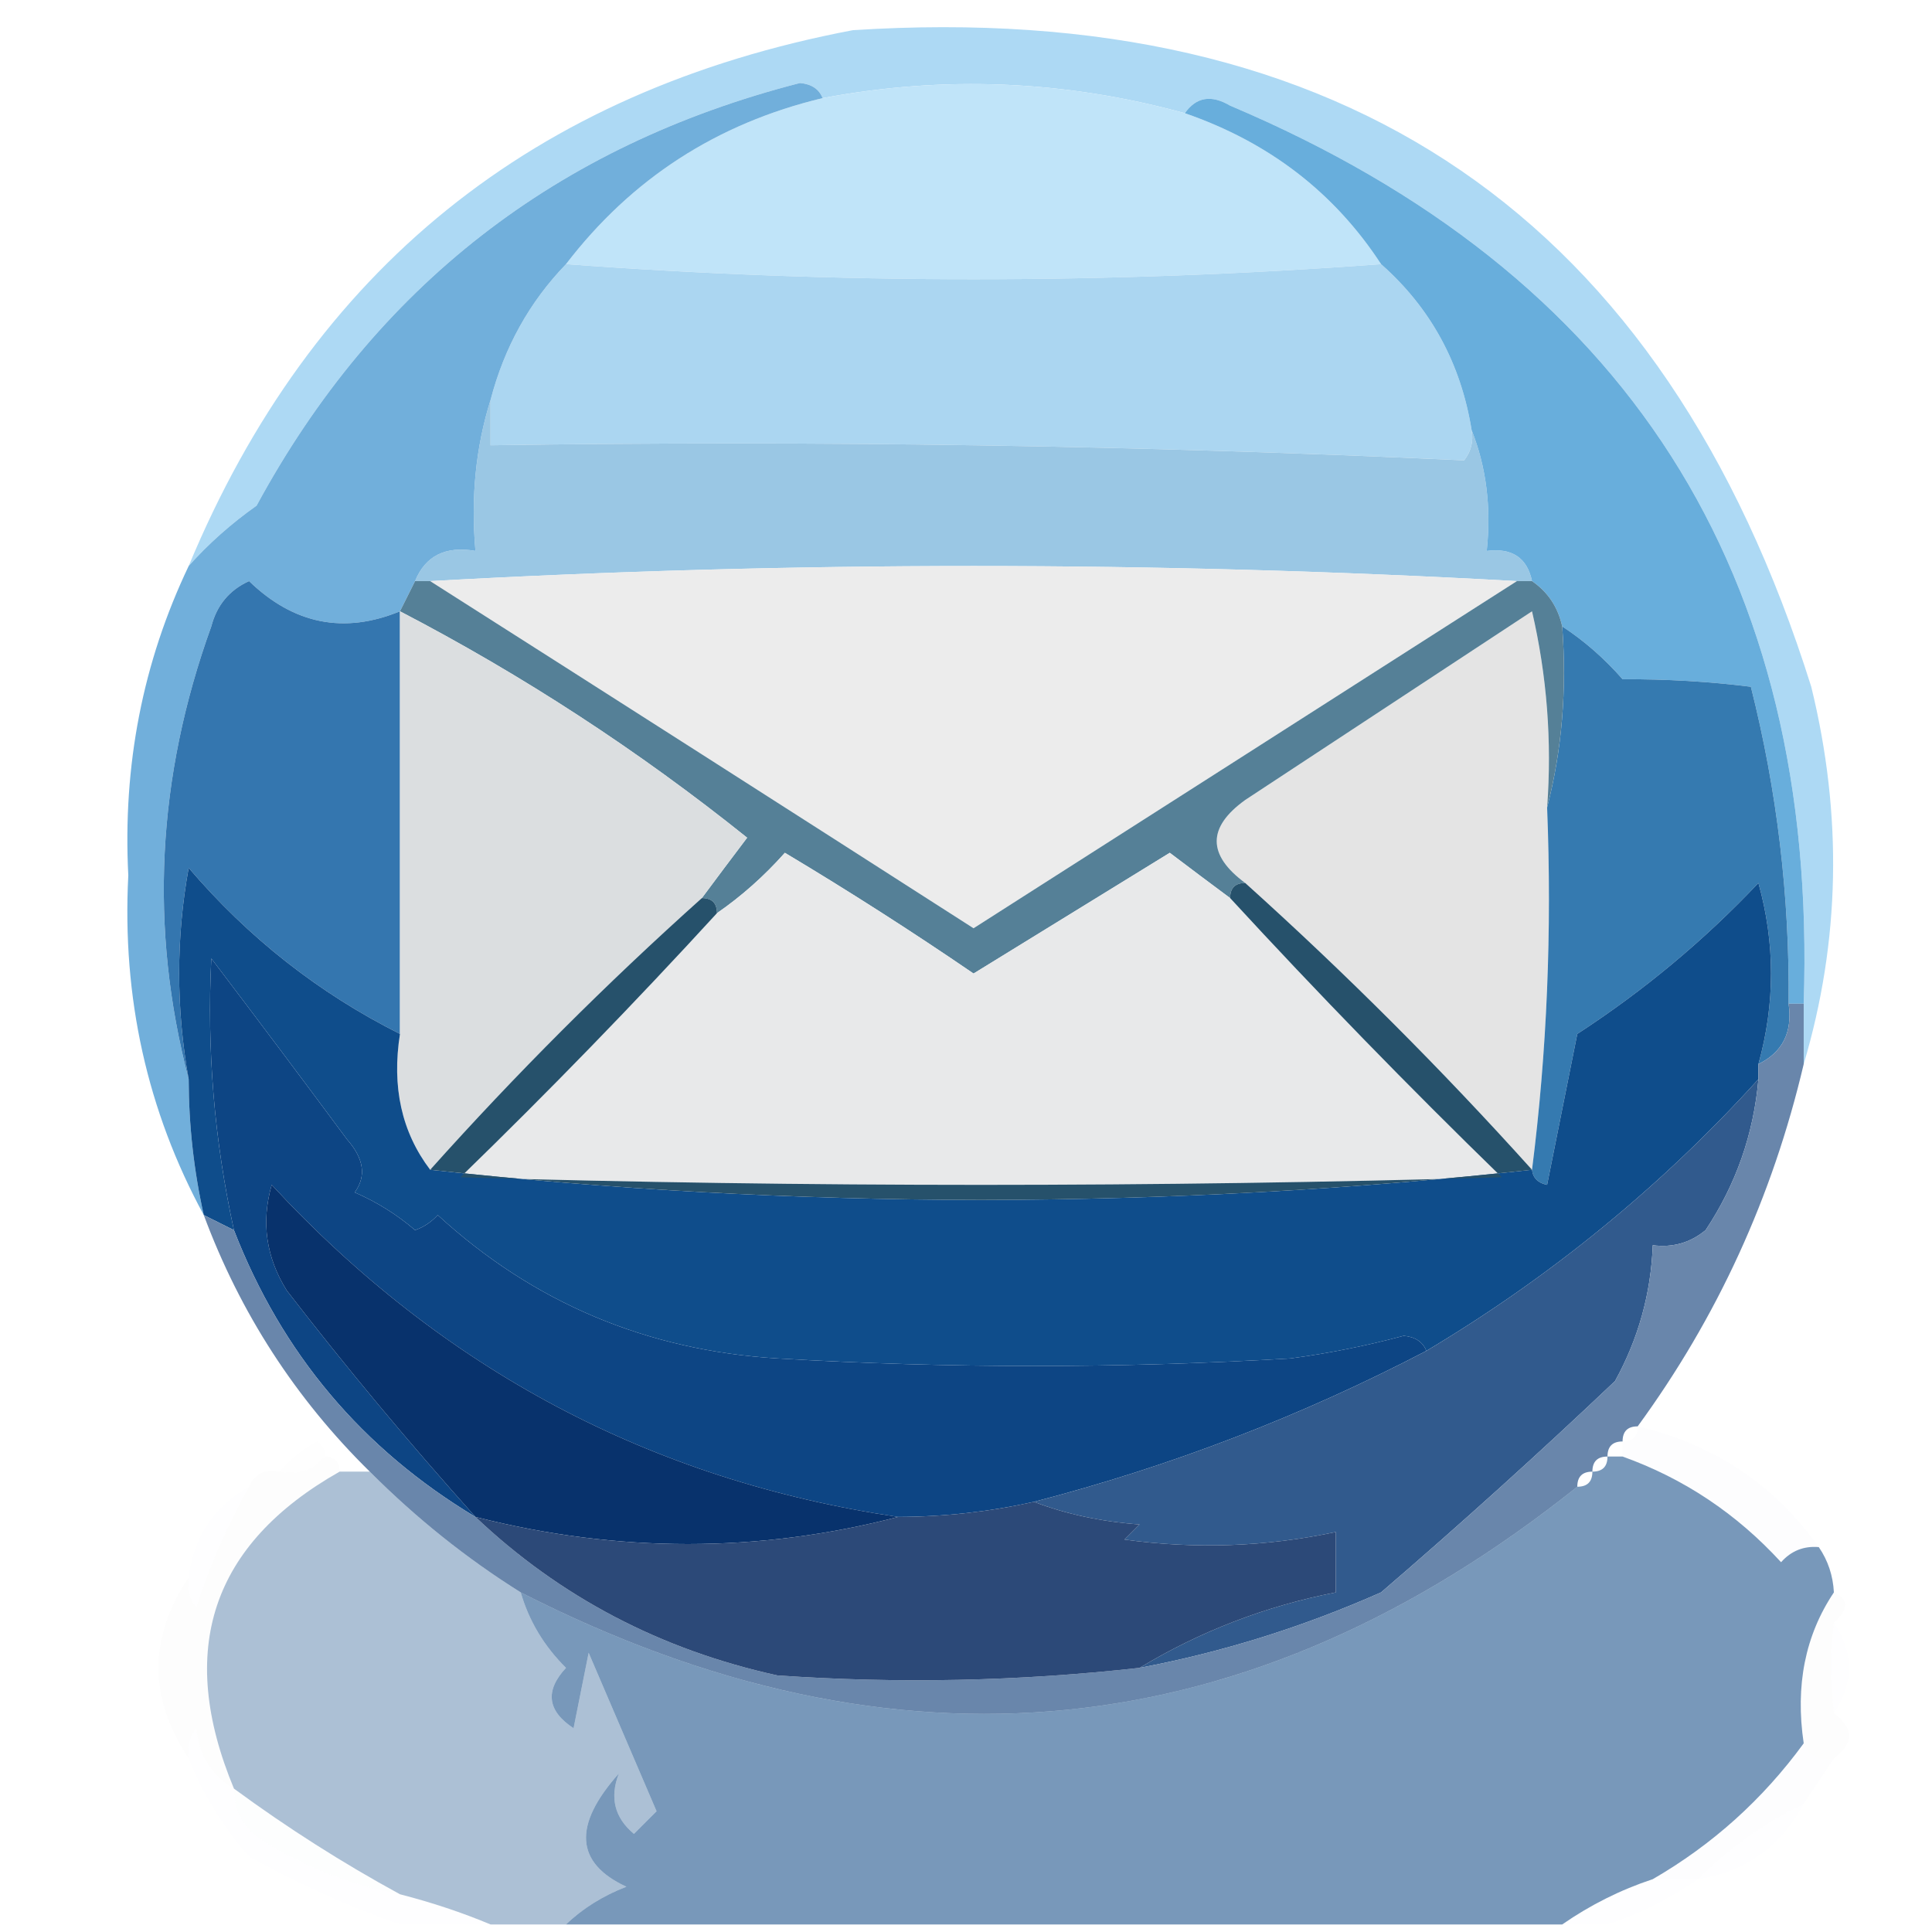 <?xml version="1.0" encoding="UTF-8"?>
<!DOCTYPE svg PUBLIC "-//W3C//DTD SVG 1.1//EN" "http://www.w3.org/Graphics/SVG/1.1/DTD/svg11.dtd">
<svg xmlns="http://www.w3.org/2000/svg" version="1.1" width="128px" height="128px" style="shape-rendering:geometricPrecision; text-rendering:geometricPrecision; image-rendering:optimizeQuality; fill-rule:evenodd; clip-rule:evenodd" xmlns:xlink="http://www.w3.org/1999/xlink">
<g><path style="opacity:0.985" fill="#acd9f4" d="M 119.5,70.5 C 119.5,69.167 119.5,67.833 119.5,66.5C 120.459,37.96 107.793,18.127 81.5,7C 80.251,6.26 79.251,6.427 78.5,7.5C 70.561,5.318 62.561,4.985 54.5,6.5C 54.265,5.903 53.765,5.57 53,5.5C 36.876,9.634 24.876,18.968 17,33.5C 15.306,34.699 13.806,36.032 12.5,37.5C 20.67,17.849 35.337,6.016 56.5,2C 89.065,-0.097 110.232,14.403 120,45.5C 122.087,54.019 121.92,62.353 119.5,70.5 Z"/></g>
<g><path style="opacity:1" fill="#c0e4f9" d="M 78.5,7.5 C 84.067,9.421 88.401,12.754 91.5,17.5C 73.5,18.833 55.5,18.833 37.5,17.5C 41.836,11.841 47.502,8.174 54.5,6.5C 62.561,4.985 70.561,5.318 78.5,7.5 Z"/></g>
<g><path style="opacity:1" fill="#abd6f1" d="M 37.5,17.5 C 55.5,18.833 73.5,18.833 91.5,17.5C 94.785,20.4 96.785,24.067 97.5,28.5C 97.631,29.239 97.464,29.906 97,30.5C 75.576,29.506 54.075,29.173 32.5,29.5C 32.5,28.5 32.5,27.5 32.5,26.5C 33.41,23.008 35.076,20.008 37.5,17.5 Z"/></g>
<g><path style="opacity:1" fill="#9ac7e4" d="M 32.5,26.5 C 32.5,27.5 32.5,28.5 32.5,29.5C 54.075,29.173 75.576,29.506 97,30.5C 97.464,29.906 97.631,29.239 97.5,28.5C 98.473,30.948 98.806,33.615 98.5,36.5C 100.179,36.285 101.179,36.952 101.5,38.5C 101.167,38.5 100.833,38.5 100.5,38.5C 76.5,37.167 52.5,37.167 28.5,38.5C 28.167,38.5 27.833,38.5 27.5,38.5C 28.183,36.824 29.517,36.157 31.5,36.5C 31.187,32.958 31.521,29.625 32.5,26.5 Z"/></g>
<g><path style="opacity:1" fill="#68aedc" d="M 78.5,7.5 C 79.251,6.427 80.251,6.26 81.5,7C 107.793,18.127 120.459,37.96 119.5,66.5C 119.167,66.5 118.833,66.5 118.5,66.5C 118.569,59.383 117.735,52.383 116,45.5C 113.27,45.155 110.437,44.989 107.5,45C 106.295,43.624 104.962,42.458 103.5,41.5C 103.218,40.222 102.551,39.222 101.5,38.5C 101.179,36.952 100.179,36.285 98.5,36.5C 98.806,33.615 98.473,30.948 97.5,28.5C 96.785,24.067 94.785,20.4 91.5,17.5C 88.401,12.754 84.067,9.421 78.5,7.5 Z"/></g>
<g><path style="opacity:1" fill="#71afdb" d="M 54.5,6.5 C 47.502,8.174 41.836,11.841 37.5,17.5C 35.076,20.008 33.41,23.008 32.5,26.5C 31.521,29.625 31.187,32.958 31.5,36.5C 29.517,36.157 28.183,36.824 27.5,38.5C 27.167,39.167 26.833,39.833 26.5,40.5C 22.79,42.025 19.457,41.358 16.5,38.5C 15.201,39.09 14.368,40.09 14,41.5C 10.382,51.516 9.882,61.516 12.5,71.5C 12.508,74.545 12.841,77.545 13.5,80.5C 9.748,73.589 8.082,66.089 8.5,58C 8.126,50.708 9.459,43.875 12.5,37.5C 13.806,36.032 15.306,34.699 17,33.5C 24.876,18.968 36.876,9.634 53,5.5C 53.765,5.57 54.265,5.903 54.5,6.5 Z"/></g>
<g><path style="opacity:1" fill="#ececec" d="M 28.5,38.5 C 52.5,37.167 76.5,37.167 100.5,38.5C 88.528,46.156 76.528,53.823 64.5,61.5C 52.465,53.781 40.465,46.114 28.5,38.5 Z"/></g>
<g><path style="opacity:1" fill="#e4e4e4" d="M 102.5,53.5 C 102.826,61.684 102.492,69.684 101.5,77.5C 95.5,70.833 89.167,64.5 82.5,58.5C 79.982,56.643 79.982,54.81 82.5,53C 88.833,48.833 95.167,44.667 101.5,40.5C 102.492,44.783 102.826,49.116 102.5,53.5 Z"/></g>
<g><path style="opacity:1" fill="#357ab0" d="M 103.5,41.5 C 104.962,42.458 106.295,43.624 107.5,45C 110.437,44.989 113.27,45.155 116,45.5C 117.735,52.383 118.569,59.383 118.5,66.5C 118.771,68.38 118.104,69.713 116.5,70.5C 117.613,66.493 117.613,62.493 116.5,58.5C 112.909,62.299 108.909,65.633 104.5,68.5C 103.833,71.833 103.167,75.167 102.5,78.5C 101.893,78.376 101.56,78.043 101.5,77.5C 102.492,69.684 102.826,61.684 102.5,53.5C 103.483,49.702 103.817,45.702 103.5,41.5 Z"/></g>
<g><path style="opacity:1" fill="#3476af" d="M 26.5,40.5 C 26.5,49.833 26.5,59.167 26.5,68.5C 21.129,65.804 16.462,62.138 12.5,57.5C 11.659,62.134 11.659,66.801 12.5,71.5C 9.882,61.516 10.382,51.516 14,41.5C 14.368,40.09 15.201,39.09 16.5,38.5C 19.457,41.358 22.79,42.025 26.5,40.5 Z"/></g>
<g><path style="opacity:1" fill="#558097" d="M 27.5,38.5 C 27.833,38.5 28.167,38.5 28.5,38.5C 40.465,46.114 52.465,53.781 64.5,61.5C 76.528,53.823 88.528,46.156 100.5,38.5C 100.833,38.5 101.167,38.5 101.5,38.5C 102.551,39.222 103.218,40.222 103.5,41.5C 103.817,45.702 103.483,49.702 102.5,53.5C 102.826,49.116 102.492,44.783 101.5,40.5C 95.167,44.667 88.833,48.833 82.5,53C 79.982,54.81 79.982,56.643 82.5,58.5C 81.833,58.5 81.5,58.833 81.5,59.5C 80.185,58.524 78.852,57.524 77.5,56.5C 73.167,59.167 68.833,61.833 64.5,64.5C 60.418,61.709 56.252,59.042 52,56.5C 50.629,58.041 49.129,59.375 47.5,60.5C 47.5,59.833 47.167,59.5 46.5,59.5C 47.476,58.185 48.476,56.852 49.5,55.5C 42.325,49.746 34.659,44.746 26.5,40.5C 26.833,39.833 27.167,39.167 27.5,38.5 Z"/></g>
<g><path style="opacity:1" fill="#dbdee0" d="M 26.5,40.5 C 34.659,44.746 42.325,49.746 49.5,55.5C 48.476,56.852 47.476,58.185 46.5,59.5C 40.167,65.167 34.167,71.167 28.5,77.5C 26.612,75.012 25.945,72.012 26.5,68.5C 26.5,59.167 26.5,49.833 26.5,40.5 Z"/></g>
<g><path style="opacity:1" fill="#e8e9ea" d="M 81.5,59.5 C 87.297,65.798 93.297,71.965 99.5,78C 76.5,78.667 53.5,78.667 30.5,78C 36.37,72.298 42.036,66.465 47.5,60.5C 49.129,59.375 50.629,58.041 52,56.5C 56.252,59.042 60.418,61.709 64.5,64.5C 68.833,61.833 73.167,59.167 77.5,56.5C 78.852,57.524 80.185,58.524 81.5,59.5 Z"/></g>
<g><path style="opacity:1" fill="#0f4d8b" d="M 26.5,68.5 C 25.945,72.012 26.612,75.012 28.5,77.5C 40.443,78.813 52.609,79.48 65,79.5C 77.391,79.48 89.557,78.813 101.5,77.5C 101.56,78.043 101.893,78.376 102.5,78.5C 103.167,75.167 103.833,71.833 104.5,68.5C 108.909,65.633 112.909,62.299 116.5,58.5C 117.613,62.493 117.613,66.493 116.5,70.5C 116.5,70.833 116.5,71.167 116.5,71.5C 110.088,78.574 102.754,84.574 94.5,89.5C 94.265,88.903 93.765,88.57 93,88.5C 90.536,89.161 88.036,89.661 85.5,90C 74.167,90.667 62.833,90.667 51.5,90C 42.824,89.465 35.324,86.298 29,80.5C 28.586,80.957 28.086,81.291 27.5,81.5C 26.3,80.469 24.966,79.635 23.5,79C 24.28,77.927 24.113,76.76 23,75.5C 20.003,71.454 17.003,67.454 14,63.5C 13.698,69.556 14.198,75.556 15.5,81.5C 14.833,81.167 14.167,80.833 13.5,80.5C 12.841,77.545 12.508,74.545 12.5,71.5C 11.659,66.801 11.659,62.134 12.5,57.5C 16.462,62.138 21.129,65.804 26.5,68.5 Z"/></g>
<g><path style="opacity:1" fill="#26516b" d="M 82.5,58.5 C 89.167,64.5 95.5,70.833 101.5,77.5C 89.557,78.813 77.391,79.48 65,79.5C 52.609,79.48 40.443,78.813 28.5,77.5C 34.167,71.167 40.167,65.167 46.5,59.5C 47.167,59.5 47.5,59.833 47.5,60.5C 42.036,66.465 36.37,72.298 30.5,78C 53.5,78.667 76.5,78.667 99.5,78C 93.297,71.965 87.297,65.798 81.5,59.5C 81.5,58.833 81.833,58.5 82.5,58.5 Z"/></g>
<g><path style="opacity:1" fill="#0d4584" d="M 94.5,89.5 C 86.218,93.817 77.552,97.15 68.5,99.5C 65.545,100.159 62.545,100.492 59.5,100.5C 43.176,98.085 29.343,90.752 18,78.5C 17.294,80.971 17.627,83.305 19,85.5C 22.972,90.641 27.138,95.641 31.5,100.5C 24,96 18.667,89.666 15.5,81.5C 14.198,75.556 13.698,69.556 14,63.5C 17.003,67.454 20.003,71.454 23,75.5C 24.113,76.76 24.28,77.927 23.5,79C 24.966,79.635 26.3,80.469 27.5,81.5C 28.086,81.291 28.586,80.957 29,80.5C 35.324,86.298 42.824,89.465 51.5,90C 62.833,90.667 74.167,90.667 85.5,90C 88.036,89.661 90.536,89.161 93,88.5C 93.765,88.57 94.265,88.903 94.5,89.5 Z"/></g>
<g><path style="opacity:1" fill="#315a8d" d="M 116.5,71.5 C 116.181,75.136 115.015,78.469 113,81.5C 111.989,82.337 110.822,82.67 109.5,82.5C 109.382,85.688 108.549,88.688 107,91.5C 101.969,96.274 96.802,100.941 91.5,105.5C 86.301,107.802 80.967,109.469 75.5,110.5C 79.515,108.076 83.849,106.41 88.5,105.5C 88.5,104.167 88.5,102.833 88.5,101.5C 83.871,102.481 79.204,102.648 74.5,102C 74.833,101.667 75.167,101.333 75.5,101C 72.964,100.814 70.631,100.314 68.5,99.5C 77.552,97.15 86.218,93.817 94.5,89.5C 102.754,84.574 110.088,78.574 116.5,71.5 Z"/></g>
<g><path style="opacity:1" fill="#08326c" d="M 59.5,100.5 C 50.253,102.897 40.919,102.897 31.5,100.5C 27.138,95.641 22.972,90.641 19,85.5C 17.627,83.305 17.294,80.971 18,78.5C 29.343,90.752 43.176,98.085 59.5,100.5 Z"/></g>
<g><path style="opacity:0.004" fill="#251185" d="M 21.5,96.5 C 20.791,97.404 19.791,97.737 18.5,97.5C 19.172,96.733 20.005,96.066 21,95.5C 21.399,95.728 21.565,96.062 21.5,96.5 Z"/></g>
<g><path style="opacity:0.008" fill="#265873" d="M 21.5,96.5 C 22.167,96.5 22.5,96.833 22.5,97.5C 14.007,102.312 11.674,109.312 15.5,118.5C 14.034,117.653 13.2,116.32 13,114.5C 12.536,115.094 12.369,115.761 12.5,116.5C 9.833,112.5 9.833,108.5 12.5,104.5C 12.369,105.239 12.536,105.906 13,106.5C 13.921,103.664 15.088,100.998 16.5,98.5C 16.842,97.662 17.508,97.328 18.5,97.5C 19.791,97.737 20.791,97.404 21.5,96.5 Z"/></g>
<g><path style="opacity:0.008" fill="#395691" d="M 108.5,94.5 C 113.542,95.682 117.542,98.349 120.5,102.5C 119.504,102.414 118.671,102.748 118,103.5C 115.044,100.278 111.544,97.944 107.5,96.5C 107.5,96.167 107.5,95.833 107.5,95.5C 108.167,95.5 108.5,95.167 108.5,94.5 Z"/></g>
<g><path style="opacity:0.004" fill="#0000ff" d="M 16.5,98.5 C 15.088,100.998 13.921,103.664 13,106.5C 12.536,105.906 12.369,105.239 12.5,104.5C 12.845,101.802 14.178,99.802 16.5,98.5 Z"/></g>
<g><path style="opacity:0.008" fill="#2e6371" d="M 121.5,105.5 C 122.506,105.938 122.506,106.604 121.5,107.5C 121.242,109.19 121.242,111.19 121.5,113.5C 122.833,114.5 122.833,115.5 121.5,116.5C 120.508,116.672 119.842,116.338 119.5,115.5C 118.931,111.671 119.598,108.337 121.5,105.5 Z"/></g>
<g><path style="opacity:1" fill="#6986ab" d="M 118.5,66.5 C 118.833,66.5 119.167,66.5 119.5,66.5C 119.5,67.833 119.5,69.167 119.5,70.5C 117.432,79.298 113.765,87.298 108.5,94.5C 107.833,94.5 107.5,94.833 107.5,95.5C 106.833,95.5 106.5,95.833 106.5,96.5C 105.833,96.5 105.5,96.833 105.5,97.5C 104.833,97.5 104.5,97.833 104.5,98.5C 82.749,115.872 59.415,118.206 34.5,105.5C 30.903,103.244 27.569,100.577 24.5,97.5C 19.577,92.656 15.911,86.99 13.5,80.5C 14.167,80.833 14.833,81.167 15.5,81.5C 18.667,89.666 24,96 31.5,100.5C 37.093,105.799 43.76,109.299 51.5,111C 59.515,111.558 67.515,111.391 75.5,110.5C 80.967,109.469 86.301,107.802 91.5,105.5C 96.802,100.941 101.969,96.274 107,91.5C 108.549,88.688 109.382,85.688 109.5,82.5C 110.822,82.67 111.989,82.337 113,81.5C 115.015,78.469 116.181,75.136 116.5,71.5C 116.5,71.167 116.5,70.833 116.5,70.5C 118.104,69.713 118.771,68.38 118.5,66.5 Z"/></g>
<g><path style="opacity:0.004" fill="#0000ff" d="M 121.5,107.5 C 122.833,109.5 122.833,111.5 121.5,113.5C 121.242,111.19 121.242,109.19 121.5,107.5 Z"/></g>
<g><path style="opacity:1" fill="#2c4978" d="M 68.5,99.5 C 70.631,100.314 72.964,100.814 75.5,101C 75.167,101.333 74.833,101.667 74.5,102C 79.204,102.648 83.871,102.481 88.5,101.5C 88.5,102.833 88.5,104.167 88.5,105.5C 83.849,106.41 79.515,108.076 75.5,110.5C 67.515,111.391 59.515,111.558 51.5,111C 43.76,109.299 37.093,105.799 31.5,100.5C 40.919,102.897 50.253,102.897 59.5,100.5C 62.545,100.492 65.545,100.159 68.5,99.5 Z"/></g>
<g><path style="opacity:0.551" fill="#0c4583" d="M 106.5,96.5 C 106.833,96.5 107.167,96.5 107.5,96.5C 111.544,97.944 115.044,100.278 118,103.5C 118.671,102.748 119.504,102.414 120.5,102.5C 121.11,103.391 121.443,104.391 121.5,105.5C 119.598,108.337 118.931,111.671 119.5,115.5C 116.789,119.212 113.456,122.212 109.5,124.5C 107.371,125.203 105.371,126.203 103.5,127.5C 81.5,127.5 59.5,127.5 37.5,127.5C 38.6,126.442 39.934,125.608 41.5,125C 38.109,123.431 37.943,120.931 41,117.5C 40.383,119.095 40.716,120.428 42,121.5C 42.5,121 43,120.5 43.5,120C 42,116.5 40.5,113 39,109.5C 38.667,111.167 38.333,112.833 38,114.5C 36.256,113.351 36.089,112.017 37.5,110.5C 36.048,109.06 35.048,107.394 34.5,105.5C 59.415,118.206 82.749,115.872 104.5,98.5C 105.167,98.5 105.5,98.167 105.5,97.5C 106.167,97.5 106.5,97.167 106.5,96.5 Z"/></g>
<g><path style="opacity:0.004" fill="#0000ff" d="M 15.5,118.5 C 15.511,120.017 16.177,121.184 17.5,122C 20.309,123.741 23.309,124.908 26.5,125.5C 28.626,126.048 30.626,126.715 32.5,127.5C 30.5,127.5 28.5,127.5 26.5,127.5C 23.149,126.33 19.815,124.83 16.5,123C 14.768,121.028 13.435,118.861 12.5,116.5C 12.369,115.761 12.536,115.094 13,114.5C 13.2,116.32 14.034,117.653 15.5,118.5 Z"/></g>
<g><path style="opacity:0.338" fill="#0b4584" d="M 22.5,97.5 C 23.167,97.5 23.833,97.5 24.5,97.5C 27.569,100.577 30.903,103.244 34.5,105.5C 35.048,107.394 36.048,109.06 37.5,110.5C 36.089,112.017 36.256,113.351 38,114.5C 38.333,112.833 38.667,111.167 39,109.5C 40.5,113 42,116.5 43.5,120C 43,120.5 42.5,121 42,121.5C 40.716,120.428 40.383,119.095 41,117.5C 37.943,120.931 38.109,123.431 41.5,125C 39.934,125.608 38.6,126.442 37.5,127.5C 35.833,127.5 34.167,127.5 32.5,127.5C 30.626,126.715 28.626,126.048 26.5,125.5C 22.7,123.43 19.034,121.097 15.5,118.5C 11.674,109.312 14.007,102.312 22.5,97.5 Z"/></g>
<g><path style="opacity:0.008" fill="#2a717f" d="M 119.5,115.5 C 119.842,116.338 120.508,116.672 121.5,116.5C 120.833,117.5 120.167,118.5 119.5,119.5C 116.883,120.786 114.55,122.453 112.5,124.5C 111.5,124.5 110.5,124.5 109.5,124.5C 113.456,122.212 116.789,119.212 119.5,115.5 Z"/></g>
<g><path style="opacity:0.008" fill="#007f7e" d="M 15.5,118.5 C 19.034,121.097 22.7,123.43 26.5,125.5C 23.309,124.908 20.309,123.741 17.5,122C 16.177,121.184 15.511,120.017 15.5,118.5 Z"/></g>
<g><path style="opacity:0.004" fill="#0000ff" d="M 119.5,119.5 C 118.008,122.323 115.674,123.99 112.5,124.5C 114.55,122.453 116.883,120.786 119.5,119.5 Z"/></g>
<g><path style="opacity:0.004" fill="#0000ff" d="M 109.5,124.5 C 110.5,124.5 111.5,124.5 112.5,124.5C 110.629,125.797 108.629,126.797 106.5,127.5C 105.5,127.5 104.5,127.5 103.5,127.5C 105.371,126.203 107.371,125.203 109.5,124.5 Z"/></g>
</svg>

